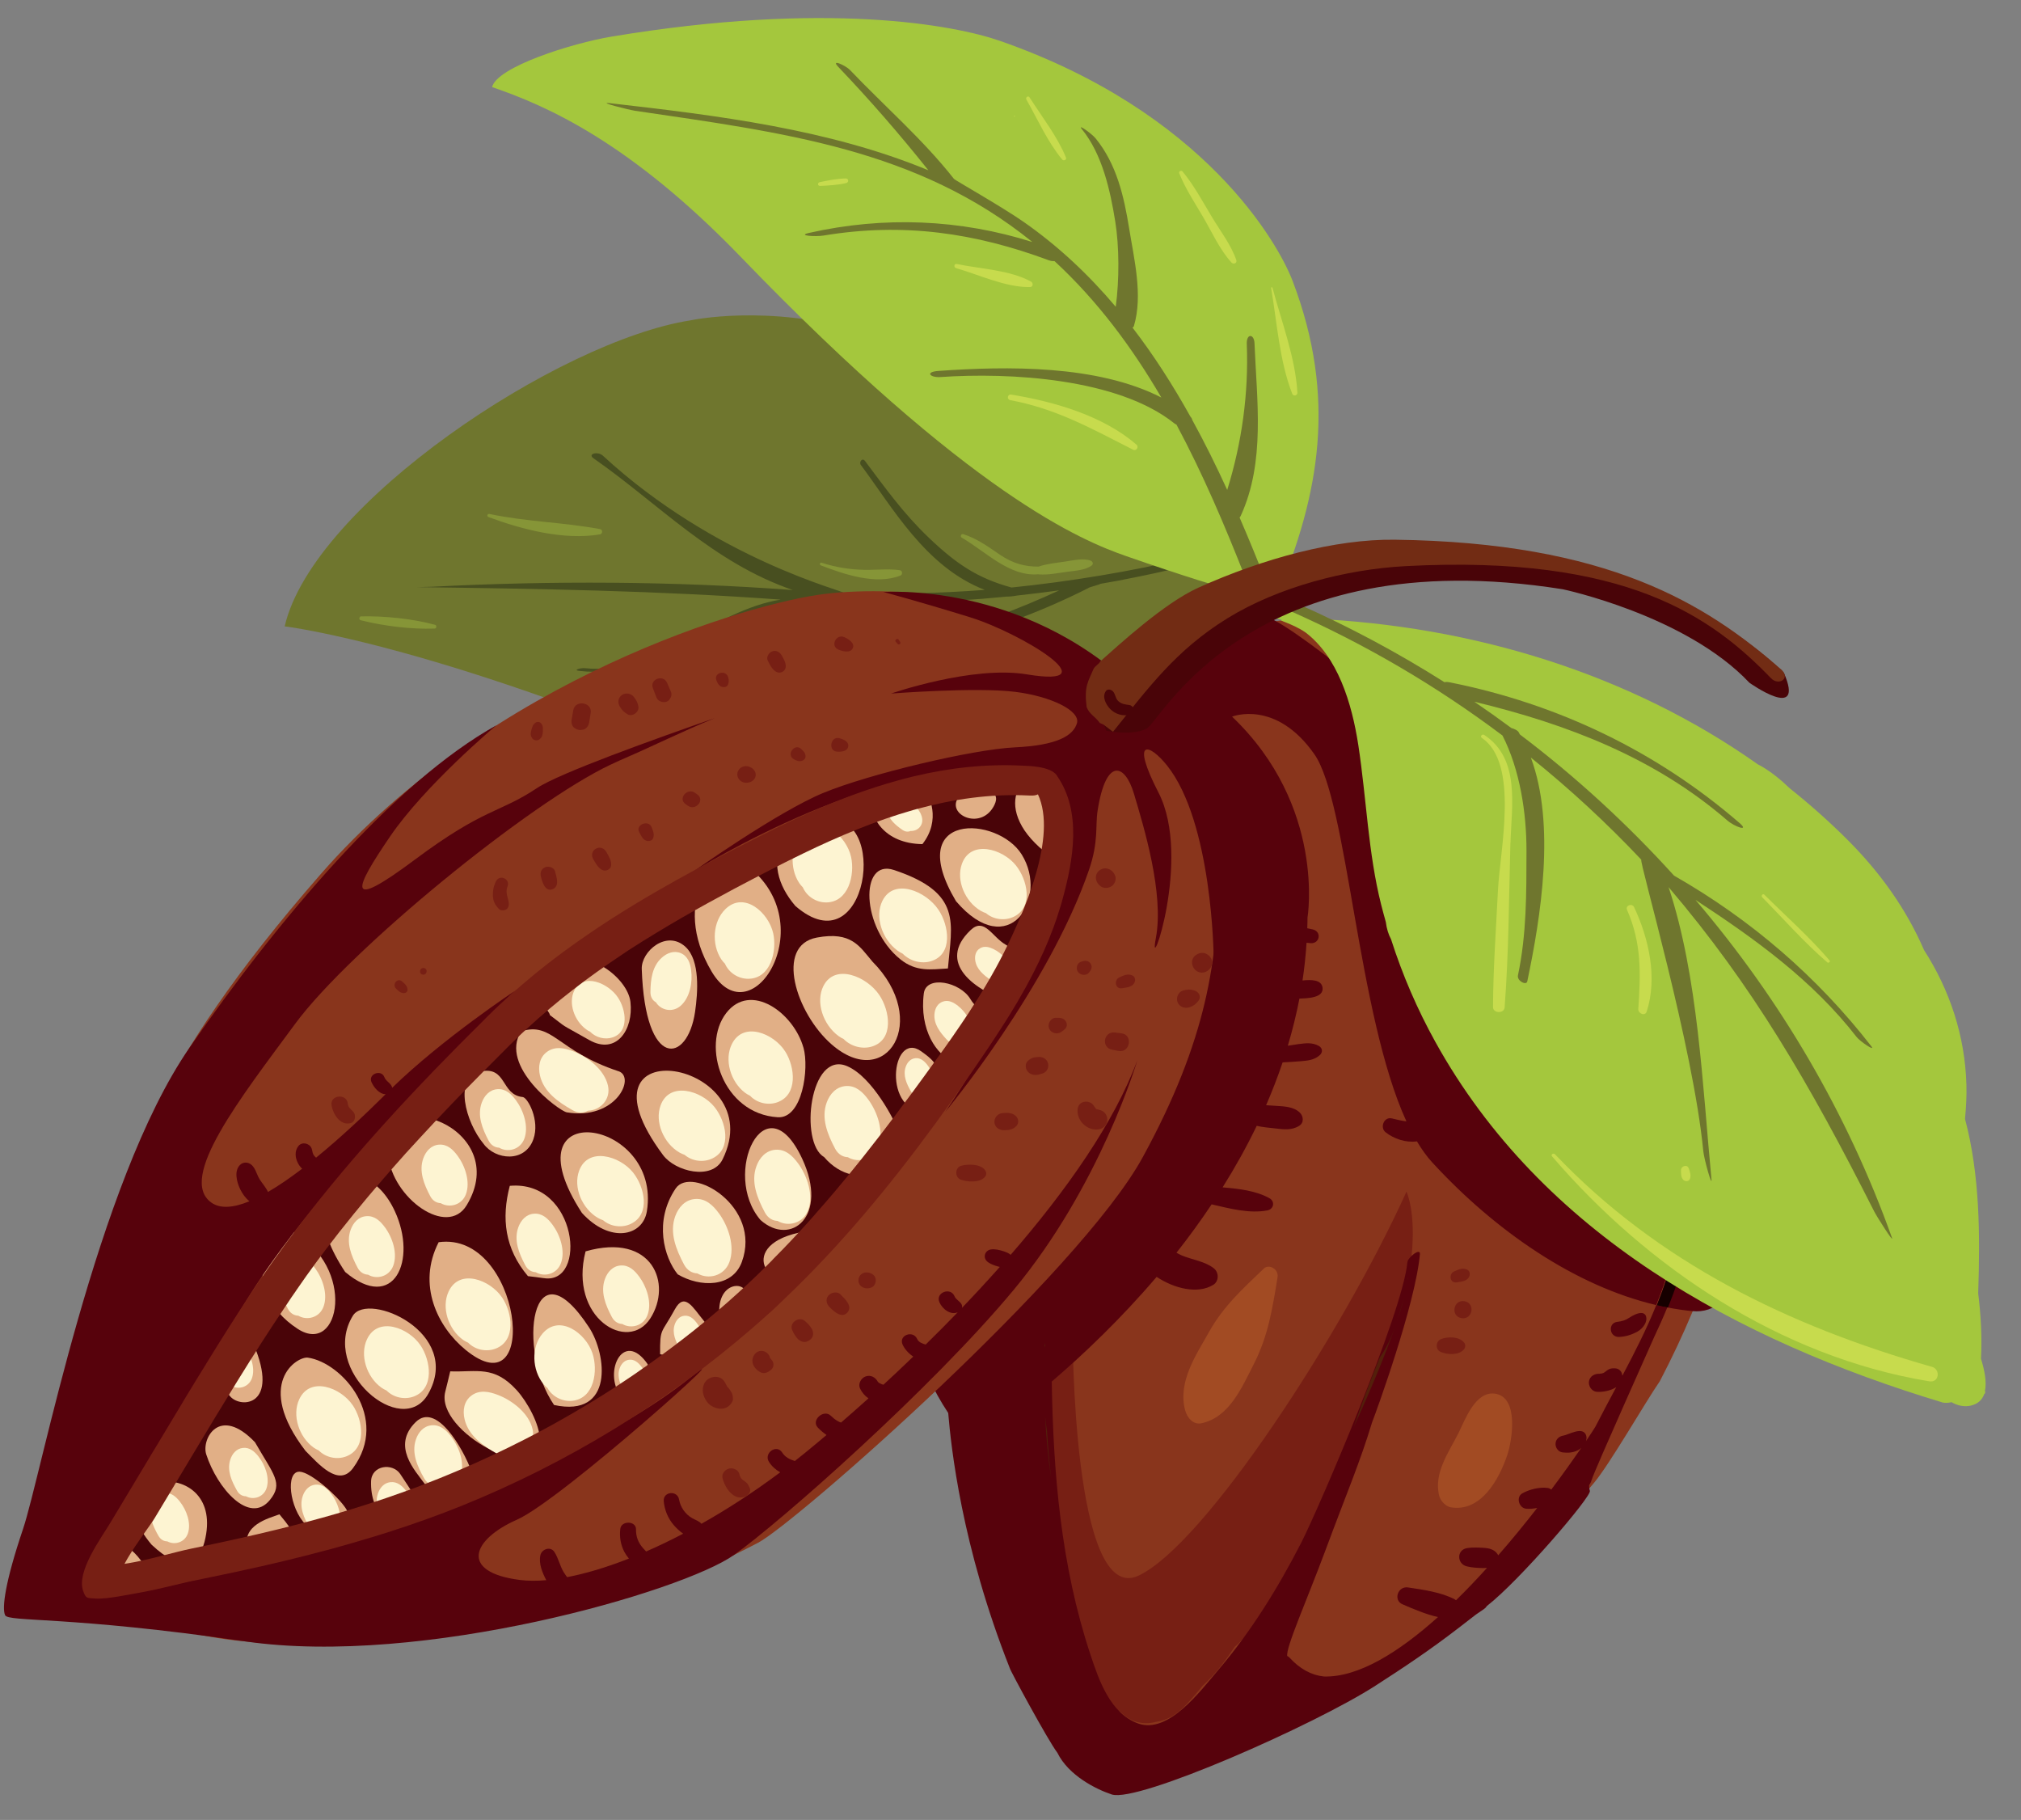 <svg xmlns="http://www.w3.org/2000/svg" width="261" height="235" viewbox="0 0 261 235" fill="none">
  <rect width="100%" height="100%" fill="#808080" stroke="none"/>
  <path d="M160.928 67.111C161.19 67.786 161.48 68.45 161.811 69.088C161.794 69.093 161.776 69.104 161.759 69.109C157.061 76.293 145.652 87.978 145.646 87.977C129.224 104.129 117.629 109.731 97.721 100.988C57.395 83.282 36.764 80.878 36.764 80.878C40.423 65.082 72.174 43.998 89.202 41.36C89.213 41.361 99.025 39.225 111.113 42.759C115.45 44.029 119.908 45.484 124.275 47.623C124.935 47.803 125.632 48.14 126.351 48.676C127.041 49.034 127.725 49.42 128.414 49.811C134.465 53.249 140.077 58.17 145.969 62.273C150.717 65.576 156.267 68.361 160.75 67.184C160.813 67.163 160.865 67.137 160.928 67.116L160.928 67.111Z" fill="#6F762E"/>
  <path d="M140.592 75.893C140.817 75.782 142.006 75.493 142.111 75.385C143.942 75.082 144.725 74.917 146.546 74.554C146.546 74.554 147.111 74.444 147.963 74.264C148.819 74.084 149.676 73.898 150.522 73.701C150.933 73.605 151.356 73.51 151.773 73.414C151.95 73.379 152.128 73.333 152.299 73.287C152.42 73.251 152.551 73.215 152.677 73.19C155.222 72.533 156.89 71.917 153.518 72.013C153.507 72.012 153.501 72.012 153.49 72.012C146.259 73.772 138.02 75.11 130.632 75.863C126.286 74.674 123.512 72.84 119.909 69.391C116.649 66.276 114.309 62.983 111.706 59.518C111.354 59.051 110.901 59.672 111.171 60.038C115.21 65.419 119.508 73.226 127.181 76.168C121.101 76.63 115.006 76.759 108.954 76.551C109.124 76.322 92.365 72.228 77.862 58.841C77.212 58.234 75.811 58.601 76.66 59.185C85.041 65.024 92.059 72.643 102.388 76.187C86.892 75.036 71.211 74.966 55.741 75.765C54.962 75.803 53.342 75.805 54.012 75.815C69.282 76.014 85.101 76.27 100.818 77.426C92.234 78.751 84.178 87.244 75.588 86.281C74.936 86.211 73.933 86.538 74.823 86.63C85.33 87.802 94.225 79.809 104.711 77.657C113.11 78.079 121.593 77.876 130.047 77.03C130.143 77.049 130.826 77.009 131.34 76.898C133.163 76.701 134.981 76.476 136.794 76.229C126.569 80.968 114.904 84.428 103.338 84.972C102.178 85.023 101.432 85.793 103.15 85.71C116.377 85.082 129.091 81.728 140.598 75.91L140.592 75.893Z" fill="#484F20"/>
  <path d="M116.302 74.312C113.117 75.578 109.009 74.148 106.008 73.004C105.789 72.922 105.882 72.585 106.107 72.657C107.9 73.252 109.729 73.537 111.62 73.58C113.148 73.614 114.716 73.406 116.222 73.628C116.545 73.674 116.595 74.197 116.296 74.312L116.302 74.312Z" fill="#869537"/>
  <path d="M130.215 96.678C123.454 101.285 114.379 102.228 106.459 100.77C105.769 100.644 105.945 99.474 106.642 99.578C114.892 100.777 122.121 98.868 129.508 95.399C130.393 94.987 130.984 96.153 130.215 96.678Z" fill="#869537"/>
  <path d="M137.249 91.54C136.677 91.948 135.901 91.184 136.48 90.739C138.256 89.369 139.727 87.745 141.338 86.206C141.698 85.861 142.26 86.326 142.017 86.746C140.862 88.704 139.099 90.212 137.249 91.54Z" fill="#869537"/>
  <path d="M90.99 95.783C88.293 93.881 85.207 92.507 82.13 91.299C81.623 91.099 81.823 90.39 82.365 90.502C85.909 91.223 88.771 92.907 91.534 95.137C91.907 95.439 91.386 96.069 90.99 95.789L90.99 95.783Z" fill="#869537"/>
  <path d="M77.491 68.999C72.846 69.788 67.413 68.373 63.088 66.766C62.829 66.671 62.934 66.307 63.206 66.363C67.955 67.375 72.778 67.433 77.507 68.322C77.858 68.386 77.833 68.94 77.491 68.999Z" fill="#869537"/>
  <path d="M141.018 72.991C140.201 73.638 138.848 73.685 137.833 73.828C136.647 73.99 135.373 74.26 134.171 74.167C134.142 74.166 134.12 74.154 134.097 74.148C130.378 74.491 127.327 71.238 124.195 69.418C123.954 69.279 124.123 68.884 124.399 68.974C126.198 69.54 127.621 70.602 129.152 71.639C130.824 72.768 132.371 73.174 134.121 73.163C135.199 72.794 136.383 72.682 137.507 72.519C138.505 72.375 139.922 72.019 140.868 72.401C141.098 72.495 141.25 72.808 141.012 72.991L141.018 72.991Z" fill="#869537"/>
  <path d="M56.135 81.161C53.119 81.282 49.493 80.823 46.573 80.085C46.325 80.023 46.375 79.591 46.631 79.586C49.65 79.521 53.284 79.886 56.192 80.679C56.434 80.746 56.385 81.156 56.134 81.167L56.135 81.161Z" fill="#869537"/>
  <path d="M214.376 178.309C220.646 166.261 223.697 156.044 225.124 143.912C225.352 143.183 226.665 129.404 226.359 128.425C226.086 120.142 229.837 121.001 223.466 115.013C219.873 111.634 221.19 112.133 219.116 107.674C217.117 103.382 214.454 99.55 210.602 96.557C207.033 93.786 203.452 92.247 199.333 90.888C195.991 89.784 190.378 90.561 190.378 90.561C190.378 90.561 180.291 78.944 167.711 79.882C155.614 80.781 152.406 86.449 149.085 88.969C146.344 89.342 146.939 88.908 144.429 88.922C142.1 88.941 141.417 89.218 139.262 89.798C136.011 91.087 132.856 93.306 131.006 95.357C112.382 115.978 119.435 182.323 131.271 210.263C131.601 211.43 133.183 217.463 136.001 220.978C136.681 223.882 137.562 220.992 138.265 223.896C138.875 226.411 140.831 227.748 142.852 228.026C145.056 229.407 147.793 229.917 150.038 228.887C174.872 217.452 188.232 212.413 205.836 191.497C207.911 189.027 212.44 181.119 214.376 178.314L214.376 178.309Z" fill="#89351C"/>
  <path d="M181.876 164.938C181.846 165.02 181.816 165.08 181.791 165.162C181.808 165.162 181.831 165.163 181.836 165.18C181.694 165.894 181.54 166.653 181.351 167.432C181.326 167.503 181.319 167.575 181.294 167.652C181.003 168.645 180.712 169.654 180.382 170.635C180.302 170.892 180.205 171.161 180.113 171.429C179.609 172.803 179.021 174.11 178.193 175.245C176.986 178.193 175.875 181.171 174.843 184.196C174.453 185.313 174.079 186.431 173.711 187.56C173.705 187.604 173.692 187.67 173.662 187.741C173.404 188.53 173.153 189.309 172.918 190.104C172.819 190.411 172.593 190.637 172.339 190.786C172.014 191.557 171.667 192.3 171.28 193.048C171.066 193.446 170.851 193.877 170.636 194.292C170.072 195.803 169.395 197.284 168.564 198.535C167.713 200.359 166.796 202.138 165.778 203.854C164.263 206.393 162.191 210.365 159.45 212.643C158.231 214.476 156.881 216.278 155.303 217.678C154.553 218.616 153.771 219.52 152.95 220.351C151.896 221.409 150.72 222.144 149.33 222.322C148.438 222.567 147.501 222.579 146.56 222.259C145.833 222.01 145.186 221.548 144.586 220.966C144.437 221.034 144.317 221.053 144.262 220.98C143.949 220.554 143.697 220.145 143.462 219.747C143.158 219.426 142.905 219.083 142.687 218.703C141.096 216.811 139.885 214.503 139.941 212.654C138.938 209.975 138.305 207.206 137.958 204.387C137.939 204.26 137.988 204.101 138.06 203.942C137.01 199.645 136.262 195.31 135.776 190.953C135.771 190.931 135.766 190.914 135.766 190.898C135.535 188.921 135.367 186.924 135.245 184.933C135.153 184.28 135.06 183.621 134.985 182.962C134.827 180.098 134.808 177.116 134.91 174.01C134.917 173.966 134.947 173.895 135 173.818C135.003 173.697 135.006 173.581 135.003 173.46L135.003 173.449C135.151 172.972 135.53 172.334 136.519 172.07C137.011 171.921 137.665 171.886 138.52 172C138.52 172 138.493 207.42 147.017 203.458C155.552 199.49 173.33 172.218 181.636 153.872C181.636 153.872 182.897 156.458 182.288 162.219C182.194 163.062 182.058 163.975 181.876 164.954L181.876 164.938Z" fill="#771F14"/>
  <path d="M181.866 164.949C181.866 164.949 181.878 164.921 181.884 164.916C181.885 164.899 181.902 164.872 181.914 164.856L181.903 164.855C181.933 164.773 181.969 164.702 181.999 164.626C182.054 164.456 182.074 164.346 182.047 164.268C182.493 163.914 182.86 163.304 182.664 162.962C182.463 162.593 182.354 162.375 182.273 162.219C182.179 163.061 182.043 163.975 181.861 164.954L181.866 164.949ZM181.827 165.185C181.684 165.9 181.53 166.658 181.341 167.438C181.316 167.509 181.309 167.581 181.284 167.658C181.488 166.972 181.675 166.308 181.895 165.651C181.981 165.371 181.933 165.232 181.827 165.185ZM134.963 182.954C134.804 180.09 134.785 177.107 134.888 174C134.461 176.873 134.593 179.914 134.963 182.954ZM136.497 172.06C136.564 160.481 137.499 148.778 140.805 138.106C140.96 137.574 139.443 138.765 139.289 139.281C135.964 150.001 135.072 161.811 134.987 173.439C135.134 172.962 135.513 172.325 136.497 172.06Z" fill="#531F0B"/>
  <path d="M226.214 132.416C226.214 132.416 169.051 79.88 162.831 79.42C156.616 78.972 147.482 86.726 147.482 86.726L142.83 99.365L134.62 138.377C134.62 138.377 106.514 158.339 122.455 182.448C122.825 186.798 124.162 199.621 130.415 215.415C130.389 215.564 135.307 224.683 136.561 226.335C138.004 229.273 141.581 231.049 143.574 231.707C146.935 232.815 169.782 222.722 177.625 217.667C181.385 215.249 184.737 213.004 188.318 210.245C189.087 209.66 189.845 209.064 190.603 208.479C190.955 208.233 191.313 207.998 191.665 207.752C191.821 207.645 191.937 207.52 192.021 207.373C196.255 204.093 205.552 193.216 205.325 192.509C205.251 192.27 205.223 192.032 205.224 191.778C205.365 191.576 205.478 191.347 205.547 191.111C205.876 189.947 213.434 173.121 213.573 172.759C214.19 171.453 214.778 170.14 215.328 168.805C214.847 168.717 214.379 168.618 213.905 168.502C212.636 171.644 211.086 174.681 209.521 177.634C209.506 177.529 209.481 177.418 209.444 177.301C209.343 177 209.004 176.722 208.675 176.693C208.347 176.669 208.069 176.662 207.77 176.81C207.558 176.916 207.406 177.073 207.21 177.201C207.095 177.276 207.089 177.281 206.889 177.343C207.026 177.302 206.786 177.363 206.741 177.367C206.707 177.367 206.445 177.377 206.598 177.386C205.947 177.349 205.32 177.683 205.207 178.36C205.107 178.955 205.549 179.66 206.206 179.714C206.948 179.775 208.009 179.583 208.73 179.113C207.814 180.827 206.904 182.519 206.057 184.179C205.992 184.305 205.555 184.996 204.819 186.085C204.904 185.833 204.922 185.568 204.832 185.317C204.384 184.131 202.574 185.267 201.885 185.373C201.332 185.46 200.896 185.87 200.888 186.433C200.876 186.952 201.254 187.48 201.82 187.542C202.511 187.624 203.159 187.572 203.78 187.26C203.929 187.186 204.073 187.084 204.213 186.96C203.236 188.375 201.919 190.234 200.341 192.337C200.201 192.234 200.05 192.153 199.863 192.127C198.817 191.988 197.52 192.312 196.606 192.822C195.754 193.294 196.15 194.717 197.085 194.81C197.594 194.86 198.038 194.798 198.523 194.71C196.994 196.669 195.297 198.758 193.481 200.833C193.459 200.794 193.449 200.749 193.421 200.71C193.028 200.077 192.323 199.906 191.614 199.863C190.906 199.819 190.215 199.787 189.508 199.888C188.096 200.082 188.113 201.933 189.439 202.256C190.093 202.414 190.734 202.45 191.409 202.471C191.624 202.476 191.834 202.47 192.039 202.452C190.744 203.881 189.404 205.293 188.032 206.632C187.982 206.598 187.949 206.558 187.893 206.524C186.133 205.589 183.786 205.266 181.824 204.974C180.523 204.784 179.893 206.626 181.135 207.157C182.522 207.751 184.134 208.45 185.708 208.8C180.671 213.316 175.443 216.607 170.963 216.473C169.304 216.293 167.832 215.459 166.539 214.043C166.45 213.942 166.344 213.879 166.243 213.838C165.995 212.843 168.836 206.461 171.09 200.402C174.11 192.284 175.588 188.948 177.199 183.648C177.689 182.422 182.8 168.39 183.373 161.94C183.451 161.075 181.802 162.353 181.752 163.003C181.173 169.486 170.266 194.899 167.996 199.3C164.986 205.148 161.512 210.749 157.299 215.675C155.055 218.31 150.905 223.933 147 222.548C143.376 221.262 141.91 216.938 140.806 213.593C136.991 202.085 136.024 190.137 135.829 178.39C139.899 174.907 144.704 170.348 149.373 164.873C151.652 166.388 154.681 167.135 156.686 165.904C157.447 165.435 157.424 164.292 156.761 163.769C155.603 162.853 153.922 162.661 152.563 162.084C152.344 161.99 152.143 161.87 151.936 161.755C153.499 159.779 155.021 157.687 156.476 155.51C158.795 156.048 161.361 156.735 163.676 156.29C164.514 156.126 164.686 155.131 163.942 154.716C162.183 153.738 159.982 153.495 157.892 153.316C159.48 150.788 160.964 148.137 162.298 145.372C163.065 145.549 163.887 145.617 164.634 145.7C165.754 145.831 166.806 145.987 167.792 145.363C168.437 144.957 168.333 144.11 167.851 143.652C167.036 142.871 165.782 142.859 164.699 142.785C164.303 142.76 163.906 142.729 163.51 142.709C164.291 140.909 165.006 139.064 165.643 137.178C166.41 137.14 167.172 137.096 167.939 137.031C168.884 136.947 169.702 136.893 170.433 136.252C170.851 135.886 170.813 135.327 170.315 135.051C169.452 134.579 168.644 134.699 167.699 134.816C167.237 134.877 166.776 134.961 166.314 135.028C166.908 133.041 167.412 131.015 167.814 128.941C168.962 128.901 170.956 128.829 170.8 127.539C170.673 126.481 169.327 126.484 168.212 126.603C168.456 125.001 168.626 123.375 168.735 121.731C168.91 121.752 169.085 121.778 169.261 121.787C170.445 121.869 170.71 120.306 169.56 120.015C169.317 119.955 169.069 119.911 168.826 119.861C168.837 119.397 168.86 118.928 168.86 118.459C168.86 118.459 171.249 104.123 159.116 92.533C159.116 92.533 164.75 90.268 169.74 97.384C174.061 103.545 175.295 130.998 181.631 144.795C181.62 144.794 181.614 144.794 181.603 144.794C180.986 144.708 180.36 144.567 179.762 144.416C178.73 144.155 178.178 145.59 178.929 146.192C180.004 147.05 181.563 147.577 182.987 147.377C183.592 148.385 184.234 149.294 184.924 150.05C193.045 158.898 203.392 166.052 213.888 168.513C215.652 164.134 216.882 159.566 216.847 154.77C216.843 153.975 218.565 152.732 218.567 153.809C218.597 159.079 217.255 164.054 215.31 168.816C216.395 169.033 217.475 169.19 218.562 169.297C230.628 170.463 226.203 132.438 226.203 132.438L226.214 132.416Z" fill="#57020C"/>
  <path d="M215.396 168.834C214.917 168.746 214.449 168.647 213.976 168.531C215.737 164.154 216.965 159.588 216.929 154.795C216.926 154 218.644 152.757 218.646 153.834C218.675 159.102 217.336 164.074 215.396 168.834Z" fill="#57020C"/>
  <path d="M215.399 168.832C214.919 168.744 214.45 168.645 213.976 168.529C215.738 164.153 216.965 159.588 216.927 154.796C216.923 154.001 218.644 152.76 218.647 153.836C218.679 159.103 217.34 164.074 215.399 168.832Z" fill="#160000"/>
  <path d="M163.198 163.82C160.501 166.403 158.023 168.621 156.118 172.022C154.487 174.944 152.104 178.368 153.038 182.039C153.298 183.066 154.099 184.007 155.166 183.777C158.728 183.008 160.335 179.263 161.956 176.065C163.786 172.458 164.33 168.953 164.989 164.921C165.162 163.882 163.89 163.151 163.193 163.814L163.198 163.82Z" fill="#A24B23"/>
  <path d="M193.053 179.954C190.562 179.61 189.243 183.229 188.371 185.004C187.195 187.389 185.089 190.185 185.875 193.179C186.041 193.806 186.723 194.518 187.345 194.626C191.254 195.29 193.605 191.031 194.676 187.821C195.251 186.089 196.234 180.392 193.053 179.949L193.053 179.954Z" fill="#A24B23"/>
  <path d="M164.97 76.8C170.348 63.865 172.693 51.402 166.936 36.284C165.114 31.492 155.623 14.515 129.146 5.28C123.24 3.222 106.673 0.108 78.93 4.736C73.87 5.582 64.172 8.635 63.552 11.245C70.608 13.66 81.382 18.37 95.685 33.193C125.412 64.006 139.739 69.82 145.475 71.819C160.396 77.016 163.414 77.245 163.414 77.245C163.982 77.496 164.861 77.063 164.97 76.8Z" fill="#A4C73D"/>
  <path d="M163.5 75.119C162.413 72.36 161.286 69.589 160.086 66.827C160.144 66.762 160.197 66.692 160.233 66.604C163.44 59.619 162.301 51.683 162.012 44.325C161.962 43.087 160.958 43.019 161.015 44.429C161.261 50.753 160.405 57.08 158.489 63.261C157.086 60.197 155.59 57.169 153.968 54.215C153.948 54.082 153.872 53.937 153.728 53.784C151.501 49.779 149.037 45.916 146.26 42.307C146.346 42.254 146.416 42.183 146.441 42.084C147.621 38.135 146.456 33.43 145.823 29.499C145.15 25.325 144.204 21.199 141.488 17.861C140.997 17.259 139.053 15.872 139.721 16.683C142.348 19.908 143.379 24.566 144.026 28.591C144.551 31.834 144.56 36.176 144.091 39.611C140.638 35.522 136.727 31.815 132.229 28.674C129.357 26.669 123.336 23.273 123.204 23.104C119.19 18.002 114.253 13.735 109.763 9.031C109.215 8.455 107.214 7.542 108.256 8.632C112.341 12.913 116.211 17.365 119.89 21.984C107.04 16.669 92.646 14.908 78.786 13.326C76.979 13.118 81.197 14.182 82.03 14.306C101.075 17.117 118.428 19.2 133.326 31.251C124.011 28.309 114.186 27.885 104.475 30.076C102.869 30.437 105.349 30.582 106.341 30.417C116.718 28.694 125.962 30.088 135.418 33.596C135.716 33.708 135.966 33.73 136.182 33.713C141.724 38.828 146.199 44.852 149.98 51.329C141.685 47.085 130.05 47.276 121.234 47.892C119.373 48.02 120.133 48.778 121.448 48.687C130.434 48.064 144.392 48.853 151.656 54.665C151.74 54.733 151.835 54.785 151.936 54.831C155.357 61.212 158.207 67.933 160.82 74.571C161.12 75.335 163.747 75.727 163.511 75.125L163.5 75.119Z" fill="#6F762E"/>
  <path d="M256.235 180.011C256.235 180.011 256.264 179.995 256.275 179.99C256.414 179.893 256.401 179.727 256.347 179.599C256.597 178.406 256.271 176.858 255.833 175.44C255.981 172.615 255.815 169.806 255.473 167.003C255.724 159.388 255.692 151.743 253.77 144.47C253.908 142.998 253.994 141.525 253.95 140.044C253.771 133.761 251.8 127.833 248.481 122.682C246.215 117.438 242.89 112.751 238.685 108.528C236.299 106.138 233.779 103.898 231.148 101.8C229.932 100.634 228.667 99.611 227.355 98.874C227.243 98.811 227.125 98.753 227.013 98.695C210.628 87.103 190.349 80.789 169.35 79.882C169.283 79.842 169.221 79.802 169.159 79.762C165.836 77.874 161.575 76.91 157.441 78.019C149.813 80.059 146.587 86.662 141.396 91.773C140.465 92.691 143.03 93.788 143.879 92.951C149.704 87.22 153.256 78.641 162.786 79.461C163.427 79.515 165.009 79.894 165.591 80.034C164.727 80.031 166.836 80.455 168.58 81.649C172.737 84.787 174.578 90.728 175.423 96.243C176.474 103.104 176.685 110.14 178.366 116.806C178.558 117.561 178.762 118.311 178.971 119.056C179.076 119.909 179.308 120.649 179.645 121.281C181.13 125.921 183.052 130.356 185.361 134.523C199.127 159.383 224.341 173.089 250.869 181.092C251.089 181.158 251.611 181.17 252.029 181.052C252.762 181.494 253.695 181.692 254.506 181.501C255.449 181.28 255.985 180.74 256.246 180.022L256.235 180.011Z" fill="#A4C73D"/>
  <path d="M244.345 159.851C238.606 143.799 229.933 129.037 218.959 116.194C226.711 121.27 234.077 126.575 239.781 133.913C240.216 134.475 242.262 135.858 241.672 135.099C234.695 126.125 226.135 118.739 216.194 113.066C210.156 106.4 203.497 100.283 196.282 94.832C196.227 94.737 196.179 94.631 196.124 94.536C195.982 94.306 195.606 94.127 195.177 94.001C193.609 92.838 192.017 91.708 190.401 90.611C202.483 93.517 213.757 97.878 223.079 105.945C224.02 106.762 226.014 107.448 224.629 106.251C213.959 97.032 201.228 90.898 187.212 88.103C186.935 88.046 186.719 88.047 186.542 88.087C180.543 84.288 174.233 80.907 167.667 78.007C166.543 77.512 164.802 78.09 166.556 78.865C176.377 83.199 185.586 88.623 194.035 94.969C196.292 99.383 197.146 104.986 197.136 109.884C197.125 115.346 197.164 120.571 196.035 125.941C195.882 126.66 197.117 127.285 197.238 126.725C198.989 118.382 200.917 106.453 197.699 97.82C202.765 101.89 207.528 106.301 211.965 111.008C211.628 111.106 218.67 135.119 219.97 148.64C220.075 149.708 221.143 153.471 221.025 152.254C219.865 140.232 219.313 126.071 215.488 114.552C226.29 127.225 233.645 139.819 242.03 156.402C242.421 157.173 244.595 160.57 244.339 159.851L244.345 159.851Z" fill="#6F762E"/>
  <path d="M134.976 173.43C134.973 173.551 134.971 173.667 134.973 173.788C134.92 173.865 134.89 173.936 134.883 173.98C134.883 173.98 134.872 173.742 134.976 173.43Z" fill="#531F0B"/>
  <path d="M135.226 184.905C135.349 186.895 135.516 188.891 135.746 190.867C135.376 188.358 135.117 185.703 134.968 182.928C135.043 183.593 135.134 184.246 135.226 184.9L135.226 184.905Z" fill="#531F0B"/>
  <path d="M178.201 175.254C179.029 174.125 179.622 172.814 180.12 171.439C178.926 174.851 177.081 179.364 174.853 184.204C175.885 181.18 176.995 178.202 178.201 175.254Z" fill="#531F0B"/>
  <path d="M180.389 170.648C180.719 169.662 181.004 168.653 181.301 167.666C181.094 168.484 180.791 169.487 180.389 170.648Z" fill="#531F0B"/>
  <path d="M181.881 164.959L181.841 165.196C181.841 165.196 181.813 165.184 181.796 165.178C181.821 165.096 181.851 165.036 181.881 164.954L181.881 164.959Z" fill="#531F0B"/>
  <path d="M195.07 108.858C195.202 104.064 196.367 97.981 191.679 94.898C191.417 94.726 191.097 95.094 191.359 95.271C196.234 98.563 193.714 109.716 193.453 114.943C193.203 119.965 192.838 125.008 192.814 130.036C192.812 130.864 194.254 130.908 194.314 130.076C194.85 123.028 194.868 115.913 195.059 108.852L195.07 108.858Z" fill="#C7DB4D"/>
  <path d="M211.036 117.137C210.777 116.585 209.873 116.912 210.121 117.481C212.03 121.83 211.881 125.696 211.577 130.299C211.541 130.867 212.45 131.263 212.659 130.622C214.073 126.271 212.942 121.183 211.036 117.137Z" fill="#C7DB4D"/>
  <path d="M218.091 150.867C217.9 150.288 217.081 150.562 217.091 151.103C217.098 151.529 217.07 151.981 217.363 152.319C217.59 152.583 218.083 152.606 218.234 152.239C218.427 151.769 218.244 151.329 218.096 150.867L218.091 150.867Z" fill="#C7DB4D"/>
  <path d="M249.475 176.484C230.981 171.215 214.102 163.01 200.817 149.043C200.617 148.834 200.236 149.079 200.436 149.311C212.73 163.62 229.902 175.196 249.158 178.361C250.437 178.572 250.649 176.815 249.476 176.478L249.475 176.484Z" fill="#C7DB4D"/>
  <path d="M236.269 124.004C233.699 121.002 230.667 118.321 227.859 115.528C227.659 115.33 227.384 115.661 227.578 115.859C230.34 118.661 232.995 121.687 235.984 124.263C236.151 124.405 236.418 124.173 236.274 123.999L236.269 124.004Z" fill="#C7DB4D"/>
  <path d="M146.772 57.415C142.451 53.68 136.181 51.867 130.583 50.949C130.107 50.872 129.988 51.576 130.463 51.664C136.483 52.792 141.018 55.377 146.347 58.074C146.762 58.283 147.106 57.705 146.772 57.415Z" fill="#C7DB4D"/>
  <path d="M133.154 36.364C130.45 34.859 126.578 34.721 123.564 34.088C123.202 34.013 123.138 34.526 123.471 34.622C126.435 35.469 129.913 37.136 133.035 37.064C133.444 37.056 133.446 36.52 133.154 36.359L133.154 36.364Z" fill="#C7DB4D"/>
  <path d="M109.213 23.042C108.099 23.066 106.951 23.294 105.86 23.523C105.551 23.588 105.586 24.02 105.911 24.005C107.02 23.958 108.192 23.891 109.273 23.64C109.656 23.549 109.611 23.034 109.207 23.042L109.213 23.042Z" fill="#C7DB4D"/>
  <path d="M131.031 14.951C130.951 14.938 130.932 15.054 131.011 15.067C131.09 15.08 131.11 14.963 131.031 14.951Z" fill="#C7DB4D"/>
  <path d="M137.665 20.343C136.544 17.601 134.548 15.071 132.955 12.567C132.786 12.298 132.398 12.582 132.551 12.85C134.006 15.412 135.283 18.318 137.176 20.597C137.369 20.828 137.783 20.639 137.665 20.343Z" fill="#C7DB4D"/>
  <path d="M159.662 33.582C158.993 31.629 157.599 29.825 156.534 28.055C155.333 26.068 154.219 23.955 152.729 22.154C152.558 21.946 152.185 22.114 152.292 22.381C153.074 24.326 154.263 26.137 155.327 27.945C156.49 29.91 157.497 32.218 159.046 33.905C159.306 34.187 159.794 33.972 159.662 33.582Z" fill="#C7DB4D"/>
  <path d="M167.552 50.701C167.297 46.202 165.492 41.501 164.331 37.147C164.305 37.052 164.14 37.093 164.16 37.187C164.916 41.632 165.233 46.629 166.89 50.857C167.035 51.219 167.577 51.077 167.552 50.701Z" fill="#C7DB4D"/>
  <path d="M147.002 92.729C145.55 93.099 144.46 93.764 142.956 93.012C141.423 92.248 140.999 90.504 141.076 88.959C141.088 88.683 140.711 88.531 140.573 88.809C139.696 90.59 140.535 92.763 142.197 93.828C143.63 94.745 146.436 95.008 147.53 93.448C147.807 93.057 147.46 92.612 147.002 92.735L147.002 92.729Z" fill="#490408"/>
  <path d="M189.42 163.915C188.823 163.669 188.323 163.94 187.777 164.181C187.053 164.507 187.24 165.732 188.124 165.581C188.672 165.488 189.337 165.46 189.667 164.97C189.903 164.616 189.876 164.097 189.42 163.909L189.42 163.915Z" fill="#771F14"/>
  <path d="M143.787 112.321C143.668 112.301 143.641 112.478 143.76 112.498C143.879 112.517 143.906 112.34 143.787 112.321Z" fill="#AE1E23"/>
  <path d="M145.382 89.69C135.966 76.576 116.054 75.543 106.514 76.689C96.981 77.829 63.564 87.49 41.356 112.942C19.148 138.394 16.386 150.992 12.744 164.52C9.101 178.049 8.163 190.61 4.125 200.582C2.009 205.818 1.496 208.895 4.683 207.701C7.87 206.507 16.853 209.499 27.29 211.369C37.727 213.239 55.187 212.122 63.513 210.203C71.845 208.279 81.154 207.963 97.893 199.209C102.719 196.687 139.381 164.448 147.598 149.386C155.821 134.324 157.451 123.668 157.258 112.303C156.99 96.393 145.377 89.684 145.377 89.684L145.382 89.69Z" fill="#89351C"/>
  <path d="M126.12 133.321C132.168 123.598 136.629 112.58 134.642 101.196C134.562 100.752 133.748 100.391 133.035 100.276C132.828 100.161 132.592 100.062 132.372 99.985C129.971 97.848 120.424 101.601 117.957 102.425C117.127 102.699 116.313 102.995 115.499 103.303C113.475 103.866 111.504 104.584 109.629 105.548C109.164 105.786 108.725 106.052 108.293 106.33C95.65 111.285 83.83 118.353 73.2 126.907C53.273 142.944 38.759 163.308 25.229 184.533C21.727 190.03 17.985 195.351 13.261 199.925C11.482 201.648 9.343 203.418 12.345 205.11C15.269 206.762 19.332 205.25 22.3 204.621C23.099 204.451 23.899 204.275 24.703 204.1C25.113 204.303 25.636 204.27 26.248 203.853C26.312 203.81 26.37 203.767 26.433 203.724C31.138 202.686 35.828 201.559 40.46 200.237C43.353 199.412 46.221 198.493 49.045 197.49C49.394 197.381 49.749 197.262 50.105 197.093C60.779 193.205 70.928 188.05 80.294 181.718C84.339 179.786 87.74 177.276 90.707 173.927C94.12 171.108 97.402 168.12 100.535 164.963C110.054 155.374 119.003 144.744 126.115 133.31L126.12 133.321Z" fill="#490408"/>
  <path d="M81.418 129.378C81.828 132.953 79.6 136.277 76.096 134.292C71.804 131.865 73.558 132.976 70.99 131.051C71.248 130.747 67.304 127.537 72.388 124.415C75.835 122.301 81.065 126.258 81.418 129.378Z" fill="#E1AF86"/>
  <path d="M124.875 101.3C127.013 101.828 129.359 101.99 128.431 103.922C126.85 107.205 122.519 105.379 123.606 103.23C123.899 102.65 124.32 102.139 124.88 101.3L124.875 101.3Z" fill="#E1AF86"/>
  <path d="M26.632 187.789C25.995 185.813 28.323 181.41 32.929 186.225C35.359 190.451 36.62 191.523 34.853 193.684C32.201 196.926 28.048 192.175 26.632 187.789Z" fill="#E1AF86"/>
  <path d="M19.578 199.455C11.323 189.679 29.395 187.649 26.401 199.124C25.66 201.949 23.469 203.133 19.578 199.455Z" fill="#E1AF86"/>
  <path d="M29.738 180.318C27.223 177.467 27.266 172.356 32.759 173.593C36.123 181.519 31.144 181.913 29.738 180.318Z" fill="#E1AF86"/>
  <path d="M112.643 124.136C120.237 131.753 114.478 141.044 107.388 134.848C102.802 130.84 100.031 122.079 105.492 121.061C109.978 120.225 111.006 122.215 112.643 124.131L112.643 124.136Z" fill="#E1AF86"/>
  <path d="M115.451 112.336C124.329 115.3 122.909 119.198 122.417 125.051C120.23 125.169 118.349 125.536 116.263 123.86C111.219 119.803 110.978 110.845 115.445 112.336L115.451 112.336Z" fill="#E1AF86"/>
  <path d="M75.148 156.61C65.217 141.298 85.504 144.324 83.539 156.407C83.009 159.673 78.743 160.569 75.148 156.61Z" fill="#E1AF86"/>
  <path d="M70.205 165.039C69.544 164.931 68.882 164.867 68.181 164.779C65.179 161.227 64.739 157.3 65.836 153.119C74.606 152.333 75.926 165.972 70.205 165.034L70.205 165.039Z" fill="#E1AF86"/>
  <path d="M83.985 170.236C81.081 174.754 73.417 170.142 75.623 161.579C84.287 159.1 86.843 165.788 83.985 170.236Z" fill="#E1AF86"/>
  <path d="M87.528 164.553C85.762 162.358 84.415 157.692 87.255 153.461C89.276 150.449 98.43 155.767 95.805 162.944C94.581 166.277 90.435 166.252 87.534 164.553L87.528 164.553Z" fill="#E1AF86"/>
  <path d="M98.218 157.537C93.117 151.584 98.837 139.4 103.599 149.621C107.064 157.062 102.129 161.009 98.218 157.537Z" fill="#E1AF86"/>
  <path d="M103.765 135.277C104.515 137.952 103.637 144.459 100.443 144.262C93.33 143.829 90.533 135.02 93.786 130.809C96.94 126.728 102.494 130.762 103.76 135.277L103.765 135.277Z" fill="#E1AF86"/>
  <path d="M93.318 149.701C91.955 152.457 87.207 151.27 85.632 149.151C73.115 132.344 99.635 136.934 93.318 149.701Z" fill="#E1AF86"/>
  <path d="M82.879 125.108C82.805 122.842 86.083 120.019 88.52 122.255C90.432 124.009 90.129 128.162 89.761 130.667C88.784 137.324 83.31 138.215 82.879 125.108Z" fill="#E1AF86"/>
  <path d="M79.874 138.316C82.16 139.074 79.526 144.707 73.195 143.628C72.217 143.463 64.392 137.666 67.309 133.162C71.411 131.914 71.884 135.668 79.874 138.322L79.874 138.316Z" fill="#E1AF86"/>
  <path d="M60.113 174.288C56.518 171.341 53.824 165.9 56.65 160.398C67.315 158.919 69.938 182.339 60.113 174.288Z" fill="#E1AF86"/>
  <path d="M55.299 179.989C51.921 185.939 41.265 176.889 45.571 169.892C47.517 166.729 59.792 172.073 55.299 179.989Z" fill="#E1AF86"/>
  <path d="M45.59 189.567C43.717 192.112 41.068 188.937 39.463 187.354C32.779 178.632 38.374 175.108 39.759 175.304C44.224 175.943 50.363 183.09 45.59 189.567Z" fill="#E1AF86"/>
  <path d="M30.806 202.245C31.229 203.051 32.255 203.985 31.584 205.164C30.985 206.218 29.722 205.886 28.692 205.985C25.7 206.273 28.262 199.16 30.801 202.245L30.806 202.245Z" fill="#E1AF86"/>
  <path d="M31.968 200.025C31.144 196.923 34.671 196.061 36.086 195.534C44.871 205.84 34.027 207.758 31.968 200.025Z" fill="#E1AF86"/>
  <path d="M39.452 196.83C37.371 194.717 36.843 189.968 38.691 190.03C40.12 190.084 43.573 193.134 44.639 194.744C46.712 197.885 40.941 198.328 39.457 196.825L39.452 196.83Z" fill="#E1AF86"/>
  <path d="M47.923 191.256C47.992 189.201 50.678 188.851 51.68 190.316C52.326 191.258 52.931 192.228 53.554 193.187C59.993 200.242 47.635 199.833 47.923 191.25L47.923 191.256Z" fill="#E1AF86"/>
  <path d="M54.827 191.571C53.654 189.926 50.512 186.713 53.699 183.61C56.332 181.049 59.765 186.921 60.923 190.053C62.14 193.329 59.191 196.696 54.821 191.571L54.827 191.571Z" fill="#E1AF86"/>
  <path d="M57.505 179.693C57.719 178.879 57.904 178.059 58.144 177.075C61.638 177.19 63.795 176.27 66.744 179.519C68.092 181.003 69.721 183.947 69.707 185.876C69.659 192.073 56.155 184.882 57.505 179.693Z" fill="#E1AF86"/>
  <path d="M71.553 181.418C66.691 174.334 68.587 159.967 76.079 171.407C78.35 174.872 79.341 183.098 71.553 181.418Z" fill="#E1AF86"/>
  <path d="M83.663 176.179C82.863 177.775 83.148 180.174 80.487 180.696C77.616 177.594 80.408 171.406 83.663 176.179Z" fill="#E1AF86"/>
  <path d="M85.25 174.856C85.229 171.385 85.382 172.316 87.142 169.083C88.402 166.762 89.501 168.864 90.806 170.435C91.908 171.763 91.326 172.779 90.611 174.388C89.697 176.445 87.612 175.46 85.25 174.856Z" fill="#E1AF86"/>
  <path d="M96.343 167.277C96.191 168.815 94.992 170.944 92.95 170.264C92.296 165.359 96.541 165.27 96.343 167.277Z" fill="#E1AF86"/>
  <path d="M103.149 159.171C106.602 158.412 105.717 161.141 103.672 163.899C100.005 167.772 94.663 161.042 103.149 159.171Z" fill="#E1AF86"/>
  <path d="M106.406 149.386C103.219 147.548 104.558 135.53 109.445 137.682C112.711 139.124 115.526 144.723 115.919 145.777C117.663 150.457 110.815 154.556 106.406 149.381L106.406 149.386Z" fill="#E1AF86"/>
  <path d="M118.986 135.761C120.161 136.616 121.393 137.472 121.055 139.188C122.05 140.906 121.007 142.022 119.951 143.639C113.813 143.952 115.092 132.935 118.986 135.761Z" fill="#E1AF86"/>
  <path d="M119.306 128.268C119.609 125.887 124.012 126.769 125.339 129.03C125.807 129.826 126.62 130.435 127.405 131.259C128.237 141.539 118.117 137.67 119.306 128.268Z" fill="#E1AF86"/>
  <path d="M129.858 121.967C131.905 123.139 131.46 126.401 130.946 127.451C130.623 128.118 131.15 128.604 130.759 129.502C125.812 127.913 120.893 124.323 125.356 120.089C127.122 118.414 128.114 120.967 129.858 121.967Z" fill="#E1AF86"/>
  <path d="M135.056 113.9C135.222 112.489 136.841 113.088 138.136 113.736C142.182 115.754 134.231 121.024 135.056 113.9Z" fill="#E1AF86"/>
  <path d="M132.344 107.28C128.319 101.306 135.079 97.288 138.077 101.283C140.503 104.519 141.174 108.966 140.364 110.761C139.073 113.612 134.133 109.928 132.35 107.28L132.344 107.28Z" fill="#E1AF86"/>
  <path d="M131.957 110.349C135.508 116.092 130.246 124.296 123.46 116.364C116.584 104.771 128.849 105.311 131.957 110.349Z" fill="#E1AF86"/>
  <path d="M119.124 108.996C109.203 108.856 111.325 95.278 119.2 101.851C120.062 102.567 121.568 105.883 119.124 108.996Z" fill="#E1AF86"/>
  <path d="M102.713 116.977C100.421 114.284 99.556 111.215 101.244 108.14C103.188 104.602 105.3 106.129 106.479 105.917C114.989 104.369 112.097 125.136 102.713 116.977Z" fill="#E1AF86"/>
  <path d="M91.902 125.449C86.462 116.274 92.544 109.087 95.928 111.388C106.666 118.685 97.168 134.328 91.902 125.449Z" fill="#E1AF86"/>
  <path d="M67.512 141.655C68.14 141.719 69.763 144.65 68.879 147.112C67.781 150.172 63.967 149.784 62.442 147.684C60.14 144.925 58.527 139.092 62.041 138.352C65.497 137.626 64.648 141.371 67.518 141.655L67.512 141.655Z" fill="#E1AF86"/>
  <path d="M60.27 155.622C57.742 159.811 50.681 154.71 50.128 149.176C49.147 139.416 66.32 145.596 60.27 155.622Z" fill="#E1AF86"/>
  <path d="M50.992 156.394C53.924 162.736 50.873 169.538 44.579 164.244C36.706 152.472 46.871 147.479 50.992 156.394Z" fill="#E1AF86"/>
  <path d="M38.455 171.593C30.559 166.469 34.561 157.252 37.794 159.047C46.078 163.649 43.924 175.139 38.455 171.593Z" fill="#E1AF86"/>
  <path d="M25.07 175.623C28.978 178.61 28.148 182.106 26.211 182.412C22.195 183.053 20.8 177.353 25.07 175.623Z" fill="#E1AF86"/>
  <path d="M23.112 184.214C24.231 185.533 23.31 187.862 21.63 187.416C16.409 186.036 20.602 182.008 23.112 184.214Z" fill="#E1AF86"/>
  <path d="M12.584 199.081C14.387 199.342 13.475 198.172 15.18 198.978C21.797 202.103 21.795 213.987 12.585 206.748C10.062 203.918 8.852 198.541 12.584 199.081Z" fill="#E1AF86"/>
  <path d="M92.814 156.625C94.08 158.338 94.948 160.96 94.194 162.973C93.525 164.76 91.489 165.264 90.059 164.426C89.402 164.401 88.753 164.055 88.337 163.278C87.309 161.327 86.429 159.163 87.204 157.035C87.618 155.894 88.477 154.912 89.777 154.818C91.117 154.72 92.058 155.608 92.809 156.625L92.814 156.625Z" fill="#FDF4D2"/>
  <path d="M82.533 164.819C83.531 166.168 84.215 168.228 83.619 169.812C83.09 171.216 81.487 171.618 80.37 170.959C79.855 170.936 79.34 170.671 79.016 170.056C78.204 168.524 77.511 166.817 78.126 165.145C78.455 164.245 79.127 163.475 80.149 163.403C81.205 163.326 81.942 164.022 82.533 164.825L82.533 164.819Z" fill="#FDF4D2"/>
  <path d="M71.35 158.132C72.347 159.48 73.031 161.54 72.435 163.125C71.906 164.529 70.303 164.931 69.186 164.271C68.671 164.249 68.156 163.984 67.832 163.369C67.021 161.837 66.328 160.13 66.943 158.458C67.272 157.558 67.943 156.788 68.966 156.716C70.022 156.639 70.758 157.335 71.35 158.138L71.35 158.132Z" fill="#FDF4D2"/>
  <path d="M59.082 149.218C60.079 150.566 60.764 152.626 60.168 154.211C59.639 155.614 58.036 156.017 56.919 155.357C56.404 155.335 55.889 155.069 55.564 154.454C54.753 152.922 54.06 151.216 54.675 149.543C55.004 148.643 55.676 147.873 56.698 147.801C57.754 147.724 58.49 148.42 59.082 149.223L59.082 149.218Z" fill="#FDF4D2"/>
  <path d="M49.697 158.452C50.695 159.801 51.379 161.861 50.783 163.445C50.254 164.849 48.651 165.251 47.534 164.591C47.019 164.569 46.504 164.304 46.18 163.689C45.368 162.157 44.675 160.45 45.29 158.778C45.62 157.878 46.291 157.108 47.313 157.036C48.37 156.959 49.106 157.655 49.697 158.458L49.697 158.452Z" fill="#FDF4D2"/>
  <path d="M40.69 163.75C41.687 165.098 42.371 167.158 41.775 168.743C41.246 170.146 39.643 170.549 38.526 169.889C38.011 169.867 37.496 169.601 37.172 168.986C36.361 167.454 35.667 165.748 36.283 164.075C36.612 163.175 37.283 162.405 38.305 162.333C39.362 162.256 40.098 162.952 40.69 163.755L40.69 163.75Z" fill="#FDF4D2"/>
  <path d="M66.623 142.054C67.62 143.402 68.305 145.462 67.709 147.047C67.18 148.45 65.577 148.853 64.46 148.193C63.945 148.171 63.43 147.905 63.105 147.29C62.294 145.758 61.601 144.052 62.216 142.379C62.545 141.479 63.217 140.709 64.239 140.637C65.295 140.56 66.031 141.256 66.623 142.059L66.623 142.054Z" fill="#FDF4D2"/>
  <path d="M103.05 150.192C104.261 151.832 105.092 154.338 104.369 156.257C103.73 157.968 101.779 158.451 100.416 157.648C99.788 157.623 99.167 157.295 98.772 156.545C97.788 154.684 96.945 152.609 97.689 150.58C98.085 149.488 98.908 148.555 100.146 148.46C101.43 148.366 102.326 149.215 103.044 150.187L103.05 150.192Z" fill="#FDF4D2"/>
  <path d="M112.126 141.966C113.337 143.606 114.168 146.111 113.445 148.03C112.806 149.741 110.855 150.225 109.492 149.421C108.864 149.397 108.243 149.068 107.848 148.319C106.864 146.457 106.022 144.383 106.765 142.353C107.161 141.262 107.984 140.329 109.223 140.234C110.506 140.14 111.403 140.988 112.12 141.96L112.126 141.966Z" fill="#FDF4D2"/>
  <path d="M89.253 125.27C89.468 126.811 89.106 128.81 87.906 129.867C86.839 130.806 85.335 130.447 84.71 129.422C84.29 129.187 83.99 128.744 84.001 128.097C84.019 126.484 84.216 124.775 85.475 123.652C86.147 123.047 87.052 122.702 87.926 123.075C88.834 123.465 89.129 124.355 89.258 125.27L89.253 125.27Z" fill="#FDF4D2"/>
  <path d="M64.311 180.121C66.237 180.865 68.322 182.537 68.776 184.538C69.179 186.311 67.798 187.741 66.203 187.784C65.656 188.093 64.951 188.145 64.207 187.719C62.345 186.667 60.495 185.366 59.998 183.259C59.732 182.13 59.911 180.912 60.905 180.186C61.94 179.434 63.165 179.676 64.311 180.121Z" fill="#FDF4D2"/>
  <path d="M74.048 135.752C75.975 136.496 78.059 138.167 78.513 140.168C78.916 141.942 77.535 143.372 75.94 143.415C75.393 143.724 74.688 143.776 73.945 143.35C72.082 142.298 70.232 140.997 69.736 138.89C69.47 137.761 69.648 136.543 70.642 135.817C71.677 135.065 72.902 135.307 74.048 135.752Z" fill="#FDF4D2"/>
  <path d="M58.205 185.421C59.276 186.771 60.045 188.861 59.493 190.502C59.002 191.961 57.369 192.418 56.201 191.78C55.668 191.774 55.136 191.519 54.783 190.898C53.899 189.353 53.132 187.628 53.704 185.894C54.011 184.961 54.672 184.151 55.718 184.041C56.798 183.926 57.58 184.617 58.211 185.421L58.205 185.421Z" fill="#FDF4D2"/>
  <path d="M33.383 188.075C34.246 189.161 34.866 190.849 34.418 192.172C34.02 193.346 32.706 193.721 31.762 193.203C31.331 193.2 30.905 192.991 30.618 192.493C29.907 191.245 29.285 189.855 29.746 188.456C29.992 187.704 30.53 187.052 31.371 186.959C32.241 186.867 32.873 187.423 33.384 188.07L33.383 188.075Z" fill="#FDF4D2"/>
  <path d="M42.724 192.82C43.587 193.905 44.207 195.594 43.759 196.916C43.361 198.091 42.047 198.466 41.102 197.948C40.672 197.944 40.246 197.736 39.959 197.238C39.248 195.99 38.626 194.6 39.087 193.2C39.333 192.448 39.871 191.797 40.712 191.704C41.582 191.612 42.214 192.168 42.724 192.814L42.724 192.82Z" fill="#FDF4D2"/>
  <path d="M52.435 192.496C53.297 193.581 53.917 195.27 53.47 196.592C53.072 197.767 51.758 198.142 50.813 197.624C50.383 197.62 49.957 197.412 49.669 196.914C48.959 195.666 48.337 194.276 48.798 192.876C49.044 192.124 49.582 191.473 50.423 191.38C51.293 191.288 51.925 191.844 52.435 192.49L52.435 192.496Z" fill="#FDF4D2"/>
  <path d="M89.926 170.752C90.59 171.59 91.067 172.882 90.724 173.903C90.417 174.808 89.406 175.096 88.679 174.699C88.351 174.692 88.02 174.536 87.798 174.15C87.249 173.193 86.772 172.121 87.129 171.045C87.319 170.469 87.729 169.964 88.377 169.895C89.048 169.826 89.53 170.251 89.926 170.752Z" fill="#FDF4D2"/>
  <path d="M119.752 137.496C120.416 138.334 120.894 139.626 120.55 140.647C120.244 141.552 119.233 141.84 118.506 141.443C118.177 141.436 117.846 141.28 117.624 140.893C117.076 139.936 116.598 138.865 116.955 137.789C117.145 137.213 117.555 136.708 118.203 136.639C118.874 136.57 119.356 136.995 119.752 137.496Z" fill="#FDF4D2"/>
  <path d="M128.341 122.569C129.311 123.043 130.318 124.01 130.461 125.07C130.585 126.013 129.801 126.698 128.969 126.647C128.67 126.785 128.302 126.777 127.928 126.525C127.009 125.892 126.103 125.131 125.945 124.01C125.858 123.411 126.01 122.784 126.563 122.447C127.139 122.1 127.764 122.285 128.341 122.563L128.341 122.569Z" fill="#FDF4D2"/>
  <path d="M116.977 103.216C117.946 103.69 118.954 104.657 119.097 105.717C119.22 106.66 118.437 107.345 117.605 107.294C117.306 107.432 116.938 107.424 116.564 107.172C115.644 106.539 114.739 105.778 114.581 104.657C114.494 104.058 114.646 103.431 115.199 103.094C115.775 102.747 116.4 102.932 116.977 103.21L116.977 103.216Z" fill="#FDF4D2"/>
  <path d="M123.735 129.894C124.702 130.662 125.587 131.985 125.476 133.216C125.38 134.308 124.322 134.883 123.404 134.625C123.033 134.706 122.622 134.608 122.268 134.236C121.396 133.305 120.572 132.231 120.679 130.934C120.737 130.239 121.06 129.571 121.77 129.327C122.502 129.077 123.156 129.434 123.735 129.889L123.735 129.894Z" fill="#FDF4D2"/>
  <path d="M82.807 176.43C83.472 177.268 83.949 178.561 83.606 179.581C83.299 180.487 82.288 180.775 81.561 180.377C81.233 180.37 80.902 180.214 80.679 179.828C80.131 178.871 79.654 177.799 80.01 176.724C80.201 176.147 80.611 175.642 81.259 175.573C81.93 175.505 82.412 175.93 82.807 176.43Z" fill="#FDF4D2"/>
  <path d="M31.512 173.835C32.375 174.92 32.995 176.609 32.547 177.932C32.149 179.106 30.835 179.481 29.891 178.963C29.46 178.96 29.034 178.751 28.747 178.253C28.036 177.005 27.414 175.615 27.875 174.216C28.121 173.464 28.659 172.812 29.5 172.719C30.37 172.627 31.002 173.183 31.512 173.83L31.512 173.835Z" fill="#FDF4D2"/>
  <path d="M23.231 193.897C24.093 194.983 24.713 196.671 24.266 197.994C23.867 199.168 22.554 199.543 21.609 199.026C21.179 199.022 20.753 198.814 20.465 198.315C19.755 197.067 19.133 195.678 19.593 194.278C19.84 193.526 20.378 192.874 21.219 192.782C22.089 192.69 22.721 193.245 23.231 193.892L23.231 193.897Z" fill="#FDF4D2"/>
  <path d="M92.263 142.928C93.769 144.796 94.581 148.336 92.002 149.58C90.859 150.131 89.401 149.961 88.413 149.116C88.182 149.033 87.958 148.94 87.74 148.814C85.695 147.614 84.534 144.868 85.309 142.739C86.45 139.601 90.542 140.8 92.263 142.928Z" fill="#FDF4D2"/>
  <path d="M81.737 151.374C83.244 153.242 84.055 156.782 81.477 158.026C80.334 158.577 78.875 158.407 77.887 157.562C77.657 157.48 77.432 157.386 77.214 157.26C75.169 156.06 74.009 153.314 74.784 151.186C75.924 148.047 80.017 149.247 81.737 151.374Z" fill="#FDF4D2"/>
  <path d="M64.846 167.537C66.179 169.523 66.671 173.116 63.996 174.143C62.811 174.593 61.373 174.302 60.461 173.375C60.242 173.277 60.024 173.161 59.817 173.019C57.89 171.65 56.976 168.816 57.936 166.763C59.351 163.736 63.322 165.27 64.846 167.542L64.846 167.537Z" fill="#FDF4D2"/>
  <path d="M54.304 173.708C55.637 175.695 56.129 179.288 53.455 180.314C52.269 180.765 50.831 180.474 49.919 179.547C49.7 179.448 49.482 179.333 49.276 179.191C47.348 177.822 46.434 174.988 47.394 172.935C48.809 169.908 52.779 171.442 54.304 173.714L54.304 173.708Z" fill="#FDF4D2"/>
  <path d="M45.557 181.451C46.89 183.438 47.382 187.031 44.708 188.057C43.522 188.508 42.083 188.217 41.171 187.29C40.953 187.191 40.735 187.076 40.528 186.933C38.601 185.565 37.687 182.731 38.647 180.678C40.062 177.65 44.032 179.185 45.557 181.457L45.557 181.451Z" fill="#FDF4D2"/>
  <path d="M76.507 174.716C77.26 176.977 76.766 180.576 73.907 180.874C72.639 181.007 71.335 180.354 70.706 179.229C70.523 179.076 70.34 178.912 70.186 178.721C68.696 176.903 68.585 173.932 70.058 172.2C72.238 169.638 75.649 172.138 76.507 174.722L76.507 174.716Z" fill="#FDF4D2"/>
  <path d="M131.182 111.722C132.688 113.591 133.499 117.131 130.921 118.375C129.778 118.925 128.32 118.756 127.332 117.911C127.101 117.828 126.877 117.735 126.659 117.608C124.614 116.409 123.453 113.663 124.228 111.534C125.369 108.395 129.461 109.595 131.182 111.722Z" fill="#FDF4D2"/>
  <path d="M101.4 135.757C102.681 137.781 103.077 141.384 100.37 142.337C99.169 142.759 97.743 142.424 96.859 141.482C96.641 141.378 96.428 141.257 96.228 141.109C94.336 139.686 93.508 136.832 94.518 134.807C96.012 131.815 99.939 133.453 101.4 135.763L101.4 135.757Z" fill="#FDF4D2"/>
  <path d="M99.855 120.511C100.368 122.838 99.512 126.363 96.638 126.384C95.362 126.395 94.135 125.617 93.621 124.434C93.449 124.264 93.29 124.079 93.153 123.877C91.859 121.925 92.049 118.955 93.699 117.371C96.128 115.035 99.265 117.855 99.855 120.511Z" fill="#FDF4D2"/>
  <path d="M109.913 110.651C110.426 112.979 109.571 116.504 106.696 116.525C105.421 116.536 104.193 115.758 103.679 114.575C103.508 114.405 103.348 114.219 103.212 114.017C101.918 112.066 102.107 109.096 103.758 107.512C106.187 105.176 109.323 107.996 109.913 110.651Z" fill="#FDF4D2"/>
  <path d="M113.553 128.469C114.946 130.551 115.453 134.217 112.646 135.118C111.405 135.518 109.9 135.142 108.95 134.165C108.72 134.055 108.491 133.923 108.28 133.769C106.265 132.283 105.318 129.365 106.329 127.335C107.817 124.337 111.963 126.096 113.553 128.475L113.553 128.469Z" fill="#FDF4D2"/>
  <path d="M79.793 128.784C80.875 130.405 81.273 133.261 79.088 133.961C78.122 134.272 76.95 133.981 76.21 133.219C76.03 133.132 75.851 133.034 75.69 132.909C74.12 131.753 73.384 129.481 74.168 127.894C75.328 125.558 78.553 126.932 79.793 128.784Z" fill="#FDF4D2"/>
  <path d="M121.184 117.449C122.577 119.531 123.084 123.197 120.277 124.099C119.036 124.498 117.531 124.122 116.581 123.145C116.351 123.035 116.122 122.903 115.91 122.749C113.895 121.263 112.949 118.345 113.959 116.315C115.448 113.317 119.594 115.076 121.184 117.455L121.184 117.449Z" fill="#FDF4D2"/>
  <path d="M130.504 162.012C130.254 161.796 129.922 161.673 129.584 161.56C129.105 161.4 128.478 161.253 127.971 161.331C127.19 161.451 126.895 162.373 127.49 162.889C127.868 163.218 128.47 163.425 128.961 163.552C129.012 163.564 129.069 163.577 129.119 163.589C127.525 165.382 125.886 167.153 124.237 168.873C124.263 168.73 124.255 168.575 124.201 168.463C123.985 168.005 123.456 167.833 123.274 167.382C122.776 166.155 120.804 166.884 121.308 168.117C121.672 169.009 122.753 169.857 123.689 169.441C122.314 170.864 120.922 172.264 119.543 173.615C119.092 173.472 118.647 173.335 118.437 172.877C117.908 171.732 116.058 172.398 116.551 173.581C116.782 174.133 117.312 174.758 117.943 175.165C116.646 176.412 115.356 177.632 114.089 178.803C114.061 178.791 114.033 178.774 114.005 178.768C113.965 178.756 113.937 178.756 113.914 178.75C113.898 178.738 113.869 178.726 113.802 178.697C113.768 178.685 113.504 178.564 113.577 178.604C113.622 178.627 113.404 178.467 113.388 178.456C113.499 178.558 113.295 178.277 113.366 178.422C113.073 177.841 112.435 177.49 111.776 177.734C111.191 177.953 110.787 178.691 111.067 179.283C111.316 179.802 111.691 180.247 112.155 180.561C110.947 181.645 109.763 182.696 108.614 183.687C108.457 183.623 108.299 183.564 108.154 183.478C107.834 183.294 107.551 183.05 107.29 182.801C106.363 181.918 104.72 183.39 105.611 184.327C105.96 184.694 106.339 185.007 106.74 185.292C105.766 186.116 104.821 186.902 103.917 187.638C103.494 187.983 103.072 188.316 102.649 188.649C101.972 188.446 101.395 188.146 101.012 187.551C100.29 186.424 98.602 187.63 99.302 188.751C99.657 189.317 100.168 189.781 100.762 190.11C97.377 192.642 93.944 194.864 90.587 196.757C90.294 196.407 89.815 196.269 89.406 196.039C88.504 195.527 87.874 194.623 87.699 193.625C87.485 192.404 85.612 192.577 85.718 193.834C85.815 194.969 86.265 196.068 87.022 196.936C87.309 197.269 87.741 197.698 88.227 198.035C86.605 198.883 85.001 199.654 83.446 200.332C83.308 200.18 83.163 200.039 83.048 199.903C82.423 199.204 82.119 198.407 82.136 197.479C82.163 196.358 80.228 196.314 80.104 197.422C79.988 198.453 80.151 199.474 80.639 200.396C80.775 200.654 80.977 200.962 81.22 201.249C78.353 202.373 75.653 203.186 73.239 203.646C73.091 203.443 72.948 203.247 72.822 203.045C72.298 202.204 72.129 201.206 71.587 200.381C71.089 199.63 69.978 200.025 69.794 200.789C69.541 201.866 70.039 203.071 70.549 204.039C69.309 204.143 68.167 204.14 67.154 204.012C59.296 203.007 60.944 198.794 66.76 196.228C72.576 193.661 97.268 171.385 88.974 178.019C80.679 184.653 66.124 191.593 50.105 197.114C34.086 202.635 18.79 205.503 13.913 205.924C9.036 206.345 11.901 201.132 11.901 201.132C11.901 201.132 21.798 184.04 32.062 167.519C42.326 150.999 66.481 127.954 66.481 127.954C66.481 127.954 57.147 134.127 50.642 140.464C50.638 140.425 50.639 140.381 50.623 140.342C50.42 139.812 49.84 139.617 49.637 139.082C49.237 138.034 47.523 138.675 47.969 139.708C48.259 140.383 48.975 141.289 49.804 141.285C47.307 143.766 44.092 146.816 40.818 149.484C40.679 149.354 40.535 149.207 40.454 149.067C40.519 149.179 40.348 148.744 40.385 148.872C40.327 148.666 40.315 148.45 40.229 148.255C39.95 147.613 39.007 147.388 38.532 147.985C38.04 148.604 38.11 149.445 38.446 150.127C38.597 150.44 38.795 150.693 39.023 150.908C37.512 152.057 36.022 153.09 34.611 153.91C34.341 153.323 33.904 152.86 33.532 152.277C33.1 151.593 32.972 150.573 32.168 150.213C31.843 150.067 31.416 150.091 31.127 150.311C30.149 151.052 30.564 152.647 31.035 153.586C31.322 154.162 31.712 154.718 32.213 155.11C30.194 155.944 28.463 156.12 27.285 155.276C22.91 152.138 31.046 141.793 38.136 132.176C45.232 122.559 68.394 103.658 78.891 98.716C79.597 98.383 80.344 98.046 81.136 97.705C84.046 96.449 88.219 94.399 92.298 92.727C84.576 95.422 72.271 99.816 69.344 101.762C64.39 105.061 62.633 104.242 53.539 111.029C44.446 117.816 45.77 114.773 50.347 108.051C54.907 101.35 64.056 93.691 64.108 93.653C50.867 100.988 35.705 119.002 24.429 135.35C12.447 152.722 5.319 190.484 2.98 197.411C0.641 204.339 0.242 207.646 0.657 208.556C1.071 209.466 8.861 208.618 31.671 211.943C54.481 215.267 88.106 205.521 94.804 200.775C100.67 196.618 120.225 179.394 130.898 166.569C142.103 153.098 146.885 136.891 146.885 136.891C143.91 144.948 137.697 153.751 130.526 162.018L130.504 162.012Z" fill="#57020C"/>
  <path d="M115.058 89.556C115.058 89.556 126.009 88.702 131.07 89.33C135.757 89.91 139.561 91.791 139.079 93.394C138.596 94.996 136.527 96.243 131.064 96.501C125.601 96.76 112.266 99.931 106.323 102.384C100.38 104.842 89.487 112.576 89.487 112.576C89.487 112.576 115.378 96.188 132.367 100.095C149.357 104.001 122.08 143.565 122.08 143.565C122.08 143.565 135.379 127.568 140.636 112.325C141.895 108.674 141.445 106.63 141.742 104.725C142.823 97.688 145.303 98.644 146.436 102.466C147.695 106.693 150.362 115.351 149.272 121.133C148.181 126.916 153.997 110.874 149.619 102.355C145.939 95.2 148.435 95.985 150.721 98.849C156.582 106.202 156.736 123.522 156.736 123.522C156.736 123.522 163.844 105.497 146.441 88.856C131.983 75.034 114.091 76.445 114.091 76.445C114.091 76.445 118.412 77.58 125.237 79.689C131.858 81.733 143.629 88.904 132.607 87.076C125.55 85.907 115.058 89.562 115.058 89.562L115.058 89.556Z" fill="#57020C"/>
  <path d="M141.39 90.742L142.876 94.354C142.876 94.354 146.171 95.054 148.065 94.088C149.958 93.117 161.379 69.702 201.812 76.084C201.812 76.084 217.698 79.427 225.922 88.154C225.922 88.154 233.177 93.325 230.375 86.869C230.375 86.869 212.705 68.888 185.992 71.684C151.229 75.324 141.396 90.737 141.396 90.737L141.39 90.742Z" fill="#490408"/>
  <path d="M229.951 86.379C220.294 77.936 207.656 70.042 180.128 69.689C172.426 69.594 163.136 72.105 154.753 75.888C150.306 77.893 144.445 83.322 142.081 85.407C141.959 85.743 141.379 86.012 141.222 86.38C140.534 88.02 139.986 88.578 140.334 91.317C140.709 92.25 141.486 92.55 142.023 93.343C142.451 93.53 142.023 93.365 142.451 93.53C142.468 93.508 143.734 94.512 143.746 94.484C148.293 88.837 151.857 83.938 158.526 79.828C165.057 75.804 173.836 73.503 181.528 73.1C210.067 71.592 221.103 79.699 228.734 87.592C229.704 88.594 231.365 87.601 229.957 86.373L229.951 86.379Z" fill="#722C14"/>
  <path d="M136.507 100.161C136.507 100.161 136.49 100.133 136.485 100.122C135.623 98.892 132.596 98.901 132.177 98.87C127.306 98.606 122.568 99.152 117.964 100.253C117.238 100.43 116.524 100.608 115.803 100.818C112.03 101.861 108.344 103.254 104.71 104.858L104.699 104.857C103.149 105.536 101.621 106.247 100.104 106.987C99.891 107.093 99.678 107.204 99.466 107.31C99.011 107.532 98.557 107.759 98.097 107.992C97.195 108.452 96.298 108.902 95.395 109.363L95.383 109.362C91.846 111.184 88.377 113.029 84.978 114.992C82.841 116.221 80.737 117.5 78.678 118.824C78.534 118.915 78.406 119 78.274 119.091C77.477 119.604 76.681 120.133 75.901 120.679C73.007 122.654 70.196 124.768 67.521 127.068C66.571 127.859 65.648 128.683 64.741 129.531C64.119 130.102 63.509 130.691 62.903 131.296C62.775 131.415 62.659 131.54 62.542 131.664C58.142 136.014 53.872 140.411 49.781 144.933C49.378 145.378 48.981 145.827 48.578 146.272C44.572 150.757 40.745 155.391 37.156 160.234C36.804 160.718 36.452 161.191 36.116 161.675C35.617 162.349 35.129 163.029 34.658 163.715C33.781 164.96 32.915 166.229 32.066 167.519C30.232 170.296 28.459 173.108 26.72 175.948C26.673 176.008 26.632 176.073 26.602 176.145C25.762 177.485 24.945 178.837 24.123 180.184C23.963 180.44 23.809 180.707 23.65 180.969C23.649 180.98 23.638 180.974 23.638 180.985C23.638 180.985 23.638 180.996 23.626 181.002L23.626 181.018C22.537 182.817 21.453 184.628 20.369 186.438C20.263 186.612 20.168 186.776 20.062 186.945C19.849 187.288 19.642 187.643 19.429 187.986C19.429 187.986 19.425 187.992 19.417 188.003L19.417 188.014C19.12 188.515 18.818 189.023 18.511 189.53C17.084 191.89 15.669 194.257 14.248 196.629C12.999 198.706 9.857 202.935 10.739 205.425C11.1 206.434 11.199 206.336 12.389 206.413C13.807 206.505 16.798 205.86 18.275 205.605C20.083 205.287 21.901 204.802 23.642 204.41C24.077 204.299 24.499 204.209 24.922 204.124C25.743 203.96 26.565 203.791 27.393 203.61C29.413 203.203 31.423 202.767 33.427 202.314C33.45 202.309 33.478 202.304 33.495 202.299C33.513 202.3 33.535 202.3 33.553 202.29C34.358 202.109 35.169 201.922 35.963 201.73C36.305 201.655 36.643 201.563 36.985 201.488C37.785 201.296 38.585 201.098 39.373 200.895C40.516 200.606 41.654 200.305 42.791 200.004C44.42 199.555 46.039 199.094 47.652 198.605C48.121 198.461 48.585 198.316 49.054 198.178C49.546 198.028 50.027 197.868 50.519 197.713C53.587 196.726 56.617 195.645 59.605 194.441C73.284 188.923 86.049 181.103 97.2 171.456L97.2 171.444C97.2 171.444 97.246 171.407 97.269 171.391C97.507 171.181 97.745 170.976 97.989 170.76C97.989 170.76 97.996 170.755 98.012 170.744C98.499 170.313 98.981 169.882 99.475 169.44L99.486 169.44C100.155 168.82 100.812 168.199 101.457 167.567C108.609 160.748 114.947 153.076 120.782 145.1C121.046 144.747 121.299 144.388 121.552 144.034C122.257 143.061 122.957 142.087 123.634 141.108C124.946 139.247 126.229 137.386 127.485 135.513C127.591 135.361 127.691 135.208 127.797 135.051C127.927 134.855 128.057 134.658 128.186 134.462C128.304 134.283 128.434 134.103 128.54 133.923C129.389 132.644 130.216 131.347 131.004 130.022C131.247 129.624 131.489 129.231 131.709 128.822C132.308 127.802 132.873 126.77 133.404 125.721C134.4 123.782 135.3 121.796 136.048 119.763C136.353 118.94 136.628 118.118 136.876 117.289C136.912 117.201 136.937 117.108 136.962 117.02C137.005 116.866 137.049 116.723 137.098 116.57C137.141 116.444 137.172 116.306 137.204 116.169C138.643 110.979 139.71 104.764 136.506 100.177L136.507 100.161ZM133.522 113.721C133.301 114.412 133.068 115.104 132.819 115.772C131.918 118.222 130.892 120.459 130.091 122.105C129.451 123.428 128.766 124.727 128.036 125.999C127.544 126.866 127.04 127.711 126.52 128.551C126.094 129.238 125.669 129.908 125.227 130.583C125.185 130.654 125.144 130.719 125.097 130.79C124.796 131.242 124.495 131.694 124.189 132.146C122.78 134.236 121.31 136.287 119.824 138.32C119.647 138.576 119.453 138.837 119.265 139.092C118.278 140.457 117.274 141.805 116.264 143.147C116.099 143.387 115.923 143.615 115.747 143.849C114.473 145.544 113.183 147.223 111.864 148.884C111.677 149.118 111.495 149.351 111.308 149.59C111.226 149.688 111.138 149.796 111.05 149.91C109.978 151.251 108.895 152.57 107.79 153.877C106.988 154.826 106.182 155.753 105.359 156.679L105.358 156.69C105.031 157.064 104.71 157.427 104.389 157.79C102.936 159.388 101.46 160.969 99.918 162.509C99.871 162.569 99.818 162.623 99.754 162.682L99.754 162.693C99.503 162.958 99.253 163.196 98.986 163.461C97.391 165.05 95.74 166.588 94.034 168.091C93.146 168.883 92.23 169.653 91.302 170.422C91.157 170.552 90.995 170.675 90.844 170.794C90.439 171.133 90.01 171.471 89.599 171.805C87.908 173.148 86.183 174.452 84.421 175.711C84.362 175.76 84.299 175.803 84.23 175.851C83.889 176.097 83.548 176.338 83.195 176.574L83.184 176.573C82.404 177.136 81.624 177.666 80.839 178.19C79.026 179.409 77.169 180.578 75.284 181.696C74.518 182.148 73.752 182.606 72.986 183.037C70.734 184.329 68.432 185.549 66.105 186.69C65.932 186.786 65.754 186.87 65.587 186.949C62.713 188.36 59.785 189.659 56.82 190.858C56.505 190.99 56.195 191.11 55.874 191.23C54.503 191.785 53.116 192.301 51.713 192.789L51.702 192.788C50.71 193.147 49.72 193.49 48.724 193.816C48.455 193.904 48.203 193.986 47.934 194.069C47.653 194.167 47.378 194.255 47.092 194.343C44.694 195.112 42.269 195.815 39.823 196.462C38.531 196.814 37.228 197.144 35.92 197.463C35.725 197.509 35.543 197.554 35.354 197.6C34.052 197.919 32.749 198.221 31.436 198.518C31.059 198.609 30.682 198.688 30.3 198.768L30.289 198.768C30.22 198.783 30.157 198.804 30.077 198.819C28.296 199.215 26.515 199.59 24.728 199.959C24.158 200.073 23.546 200.225 22.924 200.377C20.919 200.868 18.711 201.498 16.607 201.843C16.425 201.878 16.248 201.902 16.077 201.931C16.208 201.685 16.344 201.445 16.492 201.194C17.672 199.193 19.431 196.933 19.976 196.017C20.811 194.621 21.651 193.214 22.497 191.824L22.498 191.813C23.463 190.193 24.439 188.585 25.411 186.96C27.039 184.245 28.673 181.535 30.34 178.842C30.358 178.798 30.382 178.766 30.411 178.722C30.518 178.548 30.624 178.39 30.719 178.226C32.706 175.01 34.737 171.823 36.852 168.699C37.112 168.296 37.371 167.904 37.642 167.512C37.654 167.495 37.666 167.468 37.684 167.452C37.866 167.191 38.043 166.935 38.231 166.668L38.231 166.657C38.667 166.021 39.114 165.384 39.561 164.753C40.361 163.627 41.189 162.513 42.017 161.415C44.399 158.285 46.876 155.241 49.441 152.281C50.178 151.425 50.92 150.579 51.673 149.739C51.901 149.474 52.14 149.219 52.368 148.954C53.033 148.217 53.704 147.486 54.387 146.755C57.012 143.897 59.704 141.105 62.447 138.338C63.431 137.343 64.421 136.348 65.422 135.354C65.55 135.224 65.678 135.1 65.806 134.97C66.109 134.667 66.422 134.371 66.731 134.068C67.173 133.636 67.62 133.22 68.068 132.81C71.868 129.298 75.89 126.227 80.081 123.431C80.168 123.361 80.266 123.303 80.352 123.249C80.606 123.073 80.855 122.907 81.109 122.736C82.326 121.951 83.566 121.172 84.817 120.421C89.152 117.788 93.641 115.352 98.265 112.953C98.691 112.736 99.117 112.513 99.542 112.296L101.101 111.497C101.353 111.375 101.606 111.248 101.865 111.116C102.48 110.809 103.101 110.503 103.727 110.202C108.319 107.978 113.047 105.984 117.908 104.601C118.091 104.544 118.274 104.499 118.445 104.453C123.099 103.181 127.881 102.482 132.798 102.714C132.906 102.716 133.008 102.718 133.116 102.726C133.513 102.741 133.81 102.686 134.045 102.57C135.313 105.301 134.857 109.07 133.813 112.733C133.72 113.068 133.621 113.403 133.516 113.732L133.522 113.721Z" fill="#771F14"/>
  <path d="M145.848 91.035C145.299 90.962 144.801 90.907 144.39 90.5C144.03 90.143 144.06 89.625 143.728 89.269C143.501 89.032 143.044 88.906 142.814 89.237C142.296 89.977 142.811 90.967 143.377 91.549C144.036 92.227 145.056 92.531 145.977 92.265C146.612 92.08 146.471 91.121 145.848 91.035Z" fill="#490408"/>
  <path d="M70.102 94.448C70.122 94.067 70.153 93.742 69.9 93.427C69.723 93.202 69.407 93.15 69.165 93.311C68.824 93.535 68.743 93.848 68.637 94.216C68.513 94.666 68.467 94.902 68.724 95.322C68.898 95.608 69.407 95.691 69.662 95.471C70.033 95.164 70.079 94.911 70.107 94.448L70.102 94.448Z" fill="#771F14"/>
  <path d="M74.03 91.715L73.817 92.986C73.757 93.338 73.887 93.816 74.217 94.022C74.614 94.269 74.891 94.313 75.353 94.202C75.73 94.111 76.013 93.692 76.073 93.346L76.285 92.075C76.524 90.666 74.274 90.306 74.035 91.715L74.03 91.715Z" fill="#771F14"/>
  <path d="M82.449 91.243C82.359 90.722 82.185 90.408 81.861 89.992C81.497 89.525 80.802 89.399 80.311 89.747C79.791 90.111 79.747 90.757 80.058 91.255C80.342 91.715 80.569 91.941 81.039 92.228C81.683 92.612 82.563 91.919 82.449 91.243Z" fill="#771F14"/>
  <path d="M86.648 89.321C86.481 88.936 86.315 88.551 86.148 88.166C85.659 87.04 83.872 87.695 84.315 88.849C84.464 89.239 84.614 89.629 84.763 90.025C84.886 90.348 85.192 90.587 85.543 90.638C85.577 90.639 85.605 90.651 85.639 90.652C85.927 90.697 86.248 90.594 86.43 90.36C86.447 90.338 86.465 90.317 86.482 90.29C86.699 90.018 86.788 89.645 86.648 89.316L86.648 89.321Z" fill="#771F14"/>
  <path d="M94.055 87.508C93.798 86.392 92.094 86.862 92.529 87.866C92.658 88.167 92.749 88.401 93.028 88.595C93.33 88.806 93.881 88.785 94.028 88.374C94.144 88.04 94.132 87.841 94.06 87.508L94.055 87.508Z" fill="#771F14"/>
  <path d="M101.471 85.982C101.456 85.468 101.204 85.092 100.965 84.65C100.72 84.203 100.245 83.911 99.718 84.109C99.276 84.276 98.915 84.875 99.16 85.323C99.437 85.826 99.646 86.344 100.137 86.681C100.734 87.098 101.499 86.695 101.477 85.982L101.471 85.982Z" fill="#771F14"/>
  <path d="M109.03 82.268C107.957 81.818 107.196 83.426 108.27 83.876C108.792 84.097 109.796 84.385 110.125 83.707C110.454 83.035 109.525 82.478 109.03 82.268Z" fill="#771F14"/>
  <path d="M116.251 82.896C116.191 82.795 116.125 82.694 116.065 82.599C115.907 82.342 115.479 82.641 115.678 82.866C115.755 82.956 115.833 83.041 115.91 83.131C116.087 83.328 116.388 83.12 116.251 82.896Z" fill="#771F14"/>
  <path d="M65.583 116.016C65.432 115.472 65.33 115 65.547 114.453C65.923 113.495 64.537 112.862 64.06 113.784C63.762 114.363 63.628 114.99 63.652 115.636C63.674 116.354 63.934 116.863 64.438 117.371C64.626 117.563 64.988 117.593 65.229 117.499C65.876 117.238 65.734 116.55 65.588 116.016L65.583 116.016Z" fill="#771F14"/>
  <path d="M71.691 112.522C71.562 112.022 70.875 111.802 70.422 111.974C69.878 112.177 69.728 112.704 69.858 113.21C70.024 113.854 70.383 115.193 71.363 114.818C72.302 114.457 71.862 113.21 71.686 112.527L71.691 112.522Z" fill="#771F14"/>
  <path d="M78.344 110.067C78.072 109.564 77.528 109.281 76.965 109.578C76.424 109.864 76.329 110.48 76.63 110.968C76.952 111.489 77.216 112.058 77.794 112.342C78.231 112.556 78.886 112.256 78.927 111.754C78.977 111.109 78.642 110.621 78.344 110.067Z" fill="#771F14"/>
  <path d="M84.16 106.826C83.766 105.784 82.034 106.496 82.545 107.43C82.784 107.861 82.948 108.345 83.437 108.544C83.752 108.673 84.231 108.568 84.353 108.217C84.531 107.69 84.347 107.327 84.16 106.831L84.16 106.826Z" fill="#771F14"/>
  <path d="M90.062 102.592C89.962 102.518 89.861 102.45 89.761 102.376C88.761 101.663 87.522 103.11 88.527 103.823C88.627 103.897 88.728 103.965 88.834 104.04C89.834 104.741 91.067 103.316 90.068 102.593L90.062 102.592Z" fill="#771F14"/>
  <path d="M97.433 99.514C97.274 99.267 97.068 99.125 96.798 99.014C96.134 98.745 95.353 99.114 95.233 99.824C95.114 100.534 95.73 101.123 96.446 101.072C96.742 101.051 96.982 100.979 97.214 100.797C97.631 100.469 97.717 99.951 97.433 99.509L97.433 99.514Z" fill="#771F14"/>
  <path d="M104.026 97.577C103.967 97.167 103.751 96.975 103.456 96.698C102.629 95.917 101.437 97.486 102.576 98.064C102.879 98.214 103.109 98.33 103.452 98.272C103.788 98.213 104.079 97.938 104.026 97.577Z" fill="#771F14"/>
  <path d="M108.384 95.312C107.249 95.038 106.918 96.964 108.092 97.056C108.613 97.096 109.427 97.037 109.54 96.393C109.652 95.749 108.893 95.439 108.39 95.318L108.384 95.312Z" fill="#771F14"/>
  <path d="M51.931 126.724C51.319 126.202 50.609 127.109 51.141 127.651C51.452 127.962 51.768 128.272 52.24 128.228C52.411 128.209 52.62 128.054 52.63 127.872C52.648 127.353 52.309 127.053 51.931 126.73L51.931 126.724Z" fill="#771F14"/>
  <path d="M54.745 124.997C54.185 124.907 54.039 125.753 54.599 125.843C55.16 125.933 55.306 125.086 54.745 124.997Z" fill="#771F14"/>
  <path d="M45.807 143.906C45.714 143.539 45.411 143.372 45.18 143.107C45.014 142.921 44.94 142.71 44.911 142.472C44.762 141.159 42.621 141.382 42.816 142.69C42.982 143.809 43.92 145.399 45.297 145.016C45.795 144.878 45.911 144.317 45.807 143.9L45.807 143.906Z" fill="#771F14"/>
  <path d="M96.822 192.134C96.72 191.921 96.645 191.721 96.485 191.535C96.292 191.31 96.084 191.228 95.911 191.08C95.661 190.876 95.564 190.669 95.471 190.291C95.336 189.769 94.644 189.505 94.158 189.626C93.655 189.753 93.189 190.257 93.3 190.801C93.56 192.038 94.796 193.956 96.336 193.189C96.722 192.999 97.033 192.564 96.822 192.128L96.822 192.134Z" fill="#771F14"/>
  <path d="M141.943 143.301C142.253 143.363 141.852 143.282 141.66 143.233C141.643 143.228 141.615 143.216 141.581 143.204C141.559 143.187 141.537 143.17 141.515 143.147C141.515 143.147 141.509 143.136 141.487 143.108C141.454 143.069 141.28 142.777 141.344 142.922C140.908 141.968 139.35 142.016 139.181 143.139C138.958 144.593 140.331 146.044 141.869 145.824C143.339 145.619 143.395 143.598 141.943 143.301Z" fill="#771F14"/>
  <path d="M144.834 133.428C144.556 133.394 144.279 133.36 144.002 133.321C142.524 133.138 142.165 135.258 143.629 135.539C143.906 135.59 144.177 135.646 144.454 135.702C145.952 135.989 146.351 133.616 144.84 133.428L144.834 133.428Z" fill="#771F14"/>
  <path d="M146.197 125.937C145.601 125.691 145.1 125.962 144.555 126.204C143.831 126.53 144.017 127.756 144.901 127.605C145.448 127.512 146.114 127.482 146.444 126.992C146.68 126.638 146.653 126.118 146.197 125.931L146.197 125.937Z" fill="#771F14"/>
  <path d="M154.223 127.88C153.682 127.724 153.306 127.749 152.757 127.913C152.145 128.098 151.854 128.849 152.073 129.401C152.314 130.014 152.989 130.25 153.602 130.065C154.111 129.911 154.424 129.653 154.746 129.256C155.191 128.703 154.838 128.059 154.218 127.88L154.223 127.88Z" fill="#771F14"/>
  <path d="M156.295 123.585C156.295 123.585 156.257 123.54 156.24 123.518C155.816 123.005 155.131 122.89 154.555 123.248C154.532 123.264 154.503 123.28 154.48 123.296C153.505 123.904 153.957 125.406 155.026 125.573C156.095 125.741 157.018 124.458 156.295 123.585Z" fill="#771F14"/>
  <path d="M94.626 180.228C94.626 180.228 94.642 180.267 94.642 180.289C94.614 180.011 94.613 180.078 94.626 180.228Z" fill="#AE1E23"/>
  <path d="M94.622 180.225C94.578 179.953 94.442 179.735 94.294 179.51C94.239 179.426 94.179 179.342 94.119 179.263C94.041 179.173 93.964 179.094 93.881 179.009C93.881 179.009 93.881 179.009 93.881 179.004C93.876 178.982 93.871 178.976 93.854 178.937C93.78 178.747 93.654 178.568 93.545 178.388C92.945 177.413 91.406 177.7 90.957 178.636C90.574 179.429 90.79 180.312 91.3 181.003C91.871 181.779 93.165 182.216 94.031 181.616C94.337 181.402 94.59 181.076 94.656 180.707C94.656 180.685 94.641 180.397 94.628 180.22L94.622 180.225Z" fill="#771F14"/>
  <path d="M99.622 175.563C99.573 175.485 99.518 175.412 99.446 175.344C99.366 174.9 98.972 174.521 98.514 174.444C97.852 174.341 97.393 174.779 97.22 175.349C96.991 176.129 97.536 176.82 98.186 177.183C98.662 177.448 99.213 177.206 99.561 176.877C99.271 177.152 99.631 176.829 99.683 176.769C99.981 176.45 99.95 175.863 99.622 175.563Z" fill="#771F14"/>
  <path d="M104.804 171.529C104.569 171.153 104.297 170.876 103.964 170.582C103.191 169.896 101.886 170.811 102.306 171.738C102.489 172.14 102.668 172.481 102.961 172.813C103.265 173.163 103.815 173.424 104.286 173.197C104.481 173.101 104.602 173.021 104.754 172.87C105.126 172.503 105.044 171.921 104.804 171.523L104.804 171.529Z" fill="#771F14"/>
  <path d="M108.541 167.134C108.131 166.716 107.343 166.87 106.993 167.276C106.577 167.764 106.727 168.364 107.137 168.782C107.675 169.325 108.718 170.315 109.449 169.459C110.151 168.635 109.089 167.694 108.54 167.14L108.541 167.134Z" fill="#771F14"/>
  <path d="M112.739 164.583C112.705 164.56 112.672 164.538 112.638 164.515C111.979 164.075 111.018 164.318 110.878 165.155C110.739 165.997 111.566 166.523 112.333 166.309C112.373 166.298 112.413 166.288 112.447 166.278C113.157 166.078 113.342 164.989 112.733 164.583L112.739 164.583Z" fill="#771F14"/>
  <path d="M127.257 151.158C126.722 150.277 125 150.278 124.125 150.529C123.313 150.759 123.287 152.019 124.064 152.313C124.914 152.636 126.621 152.758 127.227 151.925C127.409 151.675 127.409 151.415 127.251 151.157L127.257 151.158Z" fill="#771F14"/>
  <path d="M131.153 144.074C130.669 143.643 130.05 143.673 129.44 143.731C128.825 143.795 128.363 144.359 128.428 144.952C128.497 145.6 129.068 145.939 129.682 145.936C130.306 145.934 130.848 145.847 131.28 145.37C131.636 144.98 131.526 144.392 131.153 144.068L131.153 144.074Z" fill="#771F14"/>
  <path d="M135.356 137.317C135.21 136.773 134.724 136.447 134.144 136.478C133.541 136.509 133.17 136.572 132.722 137.015C132.216 137.518 132.512 138.398 133.108 138.665C133.675 138.921 134.11 138.771 134.665 138.601C135.198 138.436 135.485 137.818 135.35 137.317L135.356 137.317Z" fill="#771F14"/>
  <path d="M137.042 131.463C136.81 131.413 136.577 131.425 136.344 131.425C135.663 131.426 135.263 132.23 135.482 132.793C135.722 133.4 136.512 133.628 137.061 133.248C137.245 133.12 137.413 132.991 137.571 132.829C138.037 132.325 137.652 131.592 137.042 131.457L137.042 131.463Z" fill="#771F14"/>
  <path d="M139.881 124.101C139.8 124.127 139.715 124.147 139.635 124.173C139.068 124.337 138.902 125.079 139.221 125.511C139.546 125.949 140.316 126.027 140.657 125.56C140.704 125.495 140.757 125.424 140.804 125.359C141.286 124.696 140.682 123.87 139.875 124.101L139.881 124.101Z" fill="#771F14"/>
  <path d="M143.992 113.02C143.976 112.98 143.954 112.947 143.938 112.908C143.604 112.199 142.714 111.875 142.033 112.351C141.351 112.828 141.38 113.751 141.963 114.289C141.996 114.317 142.024 114.346 142.057 114.374C142.373 114.668 142.889 114.708 143.284 114.567C143.491 114.495 143.658 114.377 143.793 114.214C144.056 113.894 144.176 113.405 143.992 113.02Z" fill="#771F14"/>
  <path d="M212.561 169.921C212.492 169.726 212.291 169.572 212.088 169.545C211.527 169.477 210.824 169.875 210.379 170.169C209.935 170.468 209.431 170.623 208.896 170.677C207.597 170.807 207.819 172.696 209.11 172.631C209.958 172.59 210.753 172.338 211.485 171.929C212.13 171.568 212.833 170.695 212.561 169.926L212.561 169.921Z" fill="#57020C"/>
  <path d="M189.096 173.379C188.473 172.564 187.012 172.563 186.129 172.896C185.395 173.178 185.324 174.258 186.072 174.574C186.938 174.936 188.414 175.02 189.064 174.228C189.263 173.99 189.283 173.626 189.096 173.373L189.096 173.379Z" fill="#771F14"/>
  <path d="M189.119 168.015C187.67 167.783 187.3 169.972 188.749 170.204C190.197 170.436 190.568 168.247 189.119 168.015Z" fill="#771F14"/>
</svg>